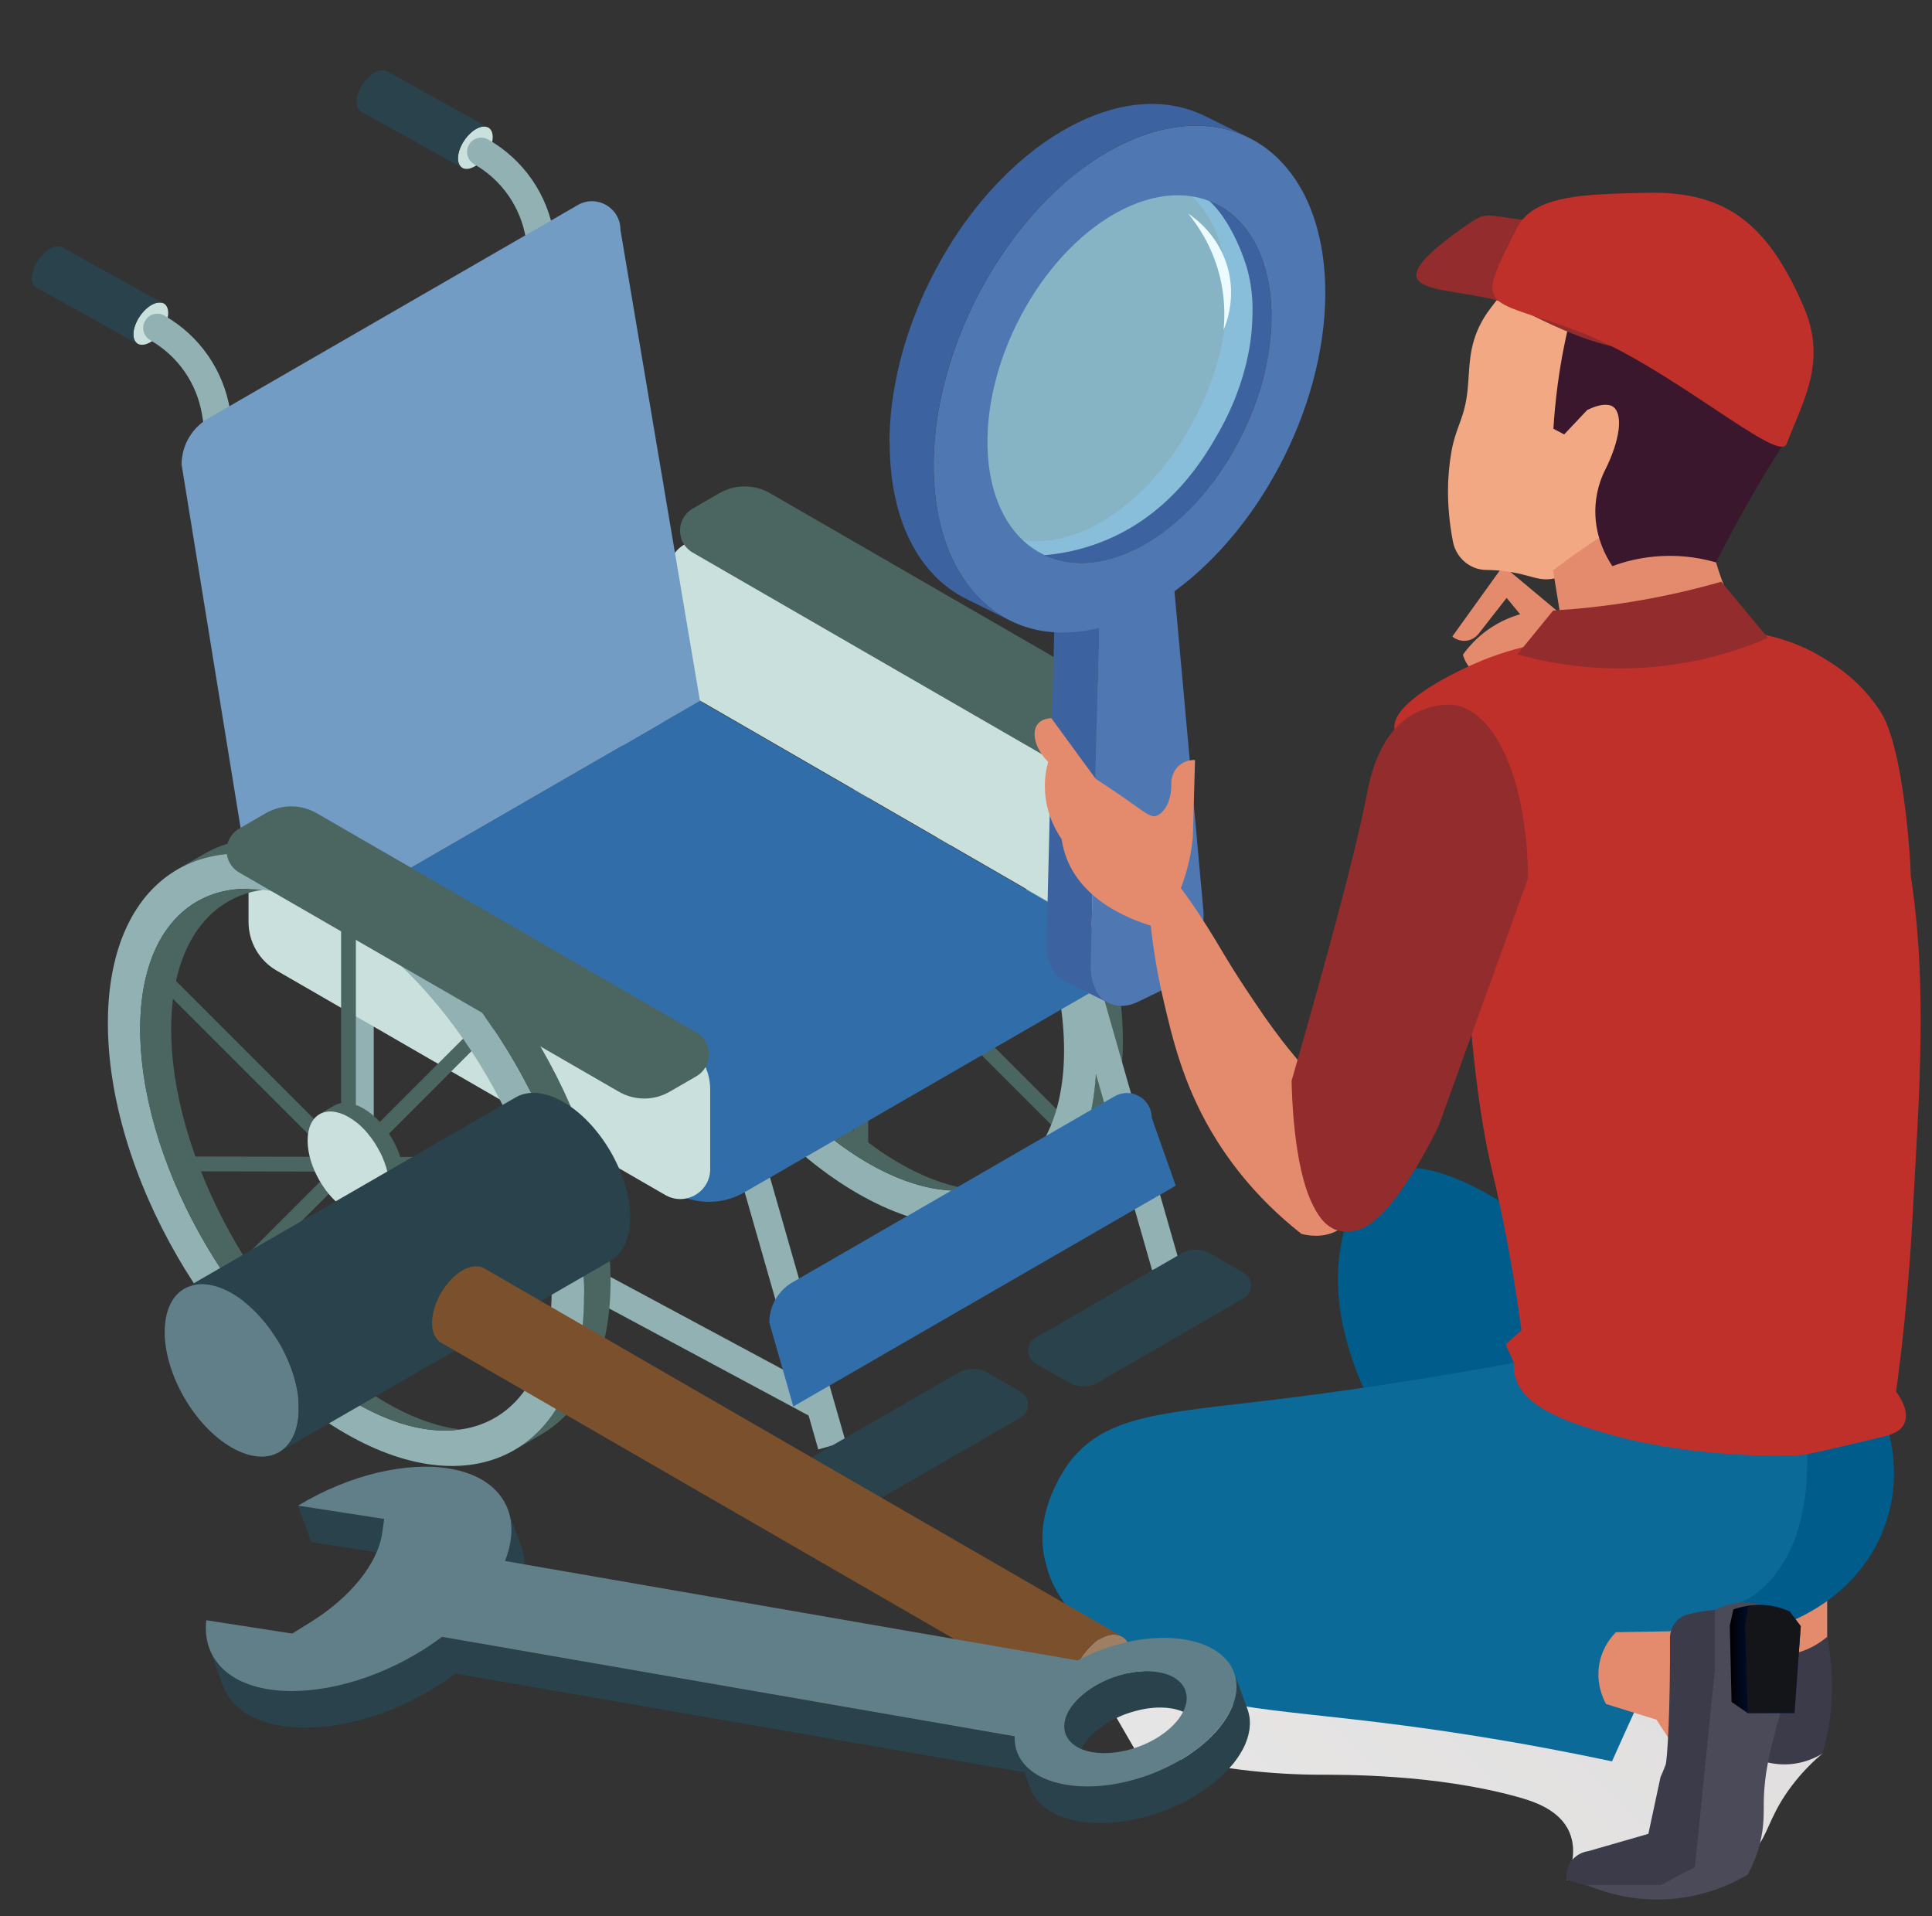 <svg width="121" height="120" viewBox="0 0 121 120" fill="none" xmlns="http://www.w3.org/2000/svg">
<rect x="0" y="0" width="121" height="120" fill="#333333" stroke="none"/>
<g clip-path="url(#clip0_5304_75711)">
<path d="M28.927 10.492C28.548 10.233 28.616 9.469 29.083 8.784C29.549 8.099 30.235 7.751 30.614 8.009C30.993 8.267 30.924 9.032 30.457 9.717C29.991 10.402 29.306 10.75 28.927 10.492Z" fill="#CAE0DD"/>
<path d="M24.26 4.48L30.612 8.01C30.233 7.752 29.548 8.097 29.081 8.785C28.615 9.47 28.544 10.234 28.925 10.492L22.573 6.962C22.194 6.704 22.262 5.94 22.729 5.255C23.196 4.569 23.881 4.222 24.26 4.48Z" fill="#2A424B"/>
<path d="M8.602 21.506C8.223 21.248 8.292 20.484 8.758 19.799C9.225 19.113 9.91 18.766 10.289 19.024C10.668 19.282 10.599 20.046 10.133 20.732C9.666 21.417 8.981 21.765 8.602 21.506Z" fill="#CAE0DD"/>
<path d="M3.931 15.503L10.283 19.033C9.904 18.775 9.218 19.12 8.752 19.808C8.285 20.493 8.215 21.257 8.596 21.515L2.244 17.985C1.865 17.727 1.933 16.963 2.4 16.278C2.866 15.592 3.552 15.245 3.931 15.503Z" fill="#2A424B"/>
<path d="M53.915 72.147C54.172 72.147 54.378 71.939 54.378 71.685V41.845C54.378 41.589 54.169 41.383 53.915 41.383C53.661 41.383 53.453 41.591 53.453 41.845V71.685C53.453 71.941 53.661 72.147 53.915 72.147Z" fill="#4B6561"/>
<path d="M66.631 71.041C66.75 71.041 66.869 70.995 66.958 70.905C67.139 70.724 67.139 70.43 66.958 70.251L42.912 46.205C42.731 46.024 42.438 46.024 42.258 46.205C42.077 46.386 42.077 46.68 42.258 46.859L66.304 70.905C66.394 70.995 66.513 71.041 66.631 71.041Z" fill="#4B6561"/>
<path d="M66.674 58.368C66.93 58.368 67.136 58.162 67.136 57.906C67.136 57.649 66.93 57.441 66.674 57.441L43.854 57.399C43.598 57.399 43.392 57.606 43.392 57.862C43.392 58.118 43.598 58.326 43.854 58.326L66.674 58.368Z" fill="#4B6561"/>
<path d="M47.221 65.004C47.34 65.004 47.458 64.958 47.548 64.869L63.797 48.62C63.978 48.439 63.978 48.145 63.797 47.966C63.615 47.785 63.322 47.785 63.142 47.966L46.894 64.215C46.713 64.396 46.713 64.689 46.894 64.869C46.983 64.958 47.102 65.004 47.221 65.004Z" fill="#4B6561"/>
<path d="M56.648 60.45L55.721 60.985C56.181 60.718 56.469 60.15 56.471 59.34C56.475 57.713 55.332 55.735 53.917 54.918C53.209 54.508 52.566 54.468 52.099 54.737L53.026 54.202C53.491 53.935 54.134 53.975 54.842 54.383C56.256 55.2 57.4 57.18 57.395 58.805C57.393 59.613 57.108 60.181 56.646 60.448L56.648 60.45Z" fill="#4B6561"/>
<path d="M51.355 56.391C51.351 58.017 52.495 59.996 53.909 60.812C55.323 61.629 56.475 60.973 56.479 59.348C56.483 57.724 55.34 55.743 53.925 54.927C52.511 54.11 51.36 54.766 51.355 56.391Z" fill="#CAE0DD"/>
<path d="M65.968 74.816L64.302 75.778C66.987 74.226 68.651 70.915 68.663 66.206C68.69 56.743 62.036 45.217 53.799 40.463C49.672 38.08 45.931 37.849 43.222 39.405L44.89 38.441C47.599 36.887 51.338 37.118 55.463 39.501C63.698 44.255 70.352 55.781 70.327 65.244C70.315 69.953 68.648 73.262 65.966 74.816H65.968Z" fill="#4B6561"/>
<path d="M38.843 48.989C38.816 58.452 45.472 69.978 53.707 74.732C61.942 79.487 68.64 75.669 68.667 66.208C68.694 56.745 62.04 45.219 53.803 40.465C45.568 35.71 38.87 39.528 38.843 48.989ZM52.689 42.108C59.78 45.921 66.007 55.947 66.597 64.502C67.186 73.058 61.915 76.902 54.823 73.089C47.732 69.276 41.505 59.25 40.916 50.695C40.326 42.139 45.597 38.295 52.689 42.108Z" fill="#91B1B3"/>
<path d="M48.55 40.7C44.785 41.218 42.46 44.859 42.862 50.692C43.452 59.248 49.679 69.273 56.77 73.087C58.24 73.878 59.632 74.334 60.91 74.492C59.153 74.734 57.083 74.301 54.825 73.087C47.734 69.273 41.507 59.248 40.917 50.692C40.451 43.911 43.666 40.096 48.55 40.7Z" fill="#4B6561"/>
<path d="M69.061 48.172L44.713 34.114C43.465 33.393 41.903 34.295 41.903 35.736V40.726C41.903 41.98 42.572 43.14 43.659 43.767L68.007 57.825C69.254 58.545 70.816 57.643 70.816 56.202V51.212C70.816 49.959 70.148 48.798 69.061 48.172Z" fill="#CAE0DD"/>
<path d="M47.619 71.612L52.96 90.277L51.25 90.767L45.909 72.102L47.619 71.612Z" fill="#91B1B3"/>
<path d="M16.069 42.371C16.117 42.371 16.165 42.367 16.213 42.359C16.698 42.28 17.027 41.824 16.948 41.338L14.413 25.708C14.007 23.197 12.508 21.031 10.3 19.764C9.873 19.521 9.329 19.666 9.086 20.093C8.842 20.52 8.988 21.064 9.415 21.308C11.154 22.305 12.337 24.013 12.658 25.994L15.192 41.624C15.263 42.061 15.64 42.371 16.069 42.371Z" fill="#91B1B3"/>
<path d="M36.352 31.346C36.4 31.346 36.448 31.342 36.495 31.334C36.981 31.255 37.31 30.799 37.231 30.313L34.696 14.683C34.29 12.172 32.791 10.006 30.583 8.739C30.156 8.496 29.612 8.642 29.369 9.069C29.125 9.495 29.271 10.039 29.698 10.283C31.437 11.28 32.62 12.988 32.941 14.966L35.475 30.597C35.546 31.034 35.923 31.344 36.352 31.344V31.346Z" fill="#91B1B3"/>
<path d="M68.522 60.381L73.863 79.046L72.153 79.535L66.812 60.87L68.522 60.381Z" fill="#91B1B3"/>
<path d="M68.531 58.164C70.013 59.02 70.013 61.16 68.531 62.017L46.625 74.664C45.249 75.46 43.553 75.46 42.177 74.664L16.354 59.755L43.822 43.895L68.532 58.161L68.531 58.164Z" fill="#316EA9"/>
<path d="M13.042 26.203L36.186 12.841C37.373 12.156 38.856 13.012 38.856 14.383L43.836 43.887L16.353 59.755L11.374 29.094C11.374 27.903 12.009 26.801 13.042 26.203Z" fill="#729CC4"/>
<path d="M66.92 86.571L64.852 85.378C64.235 85.022 64.235 84.13 64.852 83.774L73.972 78.509C74.544 78.178 75.25 78.178 75.823 78.509L77.891 79.702C78.508 80.059 78.508 80.95 77.891 81.306L68.771 86.571C68.199 86.902 67.493 86.902 66.92 86.571Z" fill="#2A424B"/>
<path d="M67.157 48.329L43.384 34.604C42.324 33.992 42.324 32.461 43.384 31.849L45.048 30.887C46.033 30.318 47.245 30.318 48.23 30.887L72.003 44.611C73.063 45.224 73.063 46.754 72.003 47.367L70.339 48.329C69.354 48.898 68.142 48.898 67.157 48.329Z" fill="#4B6561"/>
<path d="M22.94 71.753L51.878 87.289L51.037 88.856L22.099 73.32L22.94 71.753Z" fill="#91B1B3"/>
<path d="M21.628 61.72H23.407V72.542H21.628V61.72Z" fill="#91B1B3"/>
<path d="M49.638 80.299L69.806 68.655C70.839 68.057 72.132 68.805 72.132 69.998L73.636 74.249L49.685 88.076L48.182 82.817C48.182 81.778 48.736 80.818 49.636 80.299H49.638Z" fill="#316EA9"/>
<path d="M52.959 94.028L50.891 92.835C50.274 92.479 50.274 91.588 50.891 91.231L60.011 85.967C60.583 85.635 61.289 85.635 61.862 85.967L63.93 87.16C64.546 87.516 64.546 88.407 63.93 88.764L54.81 94.028C54.237 94.36 53.531 94.36 52.959 94.028Z" fill="#2A424B"/>
<path d="M42.723 65.182L18.375 51.124C17.128 50.404 15.566 51.305 15.566 52.746V57.736C15.566 58.99 16.234 60.15 17.322 60.777L41.669 74.835C42.917 75.555 44.479 74.654 44.479 73.212V68.222C44.479 66.969 43.81 65.809 42.723 65.182Z" fill="#CAE0DD"/>
<path d="M21.826 87.175C22.082 87.175 22.288 86.966 22.288 86.712V56.873C22.288 56.616 22.08 56.41 21.826 56.41C21.571 56.41 21.363 56.618 21.363 56.873V86.712C21.363 86.969 21.571 87.175 21.826 87.175Z" fill="#4B6561"/>
<path d="M34.544 86.067C34.662 86.067 34.781 86.022 34.87 85.932C35.052 85.751 35.052 85.457 34.87 85.278L10.824 61.232C10.643 61.051 10.35 61.051 10.17 61.232C9.989 61.413 9.989 61.707 10.17 61.886L34.217 85.932C34.306 86.022 34.425 86.067 34.544 86.067Z" fill="#4B6561"/>
<path d="M34.586 73.393C34.842 73.393 35.048 73.187 35.048 72.93C35.048 72.674 34.842 72.466 34.586 72.466L11.766 72.424C11.51 72.424 11.304 72.63 11.304 72.887C11.304 73.143 11.51 73.351 11.766 73.351L34.586 73.393Z" fill="#4B6561"/>
<path d="M15.133 80.029C15.252 80.029 15.37 79.983 15.46 79.894L31.709 63.645C31.89 63.464 31.89 63.17 31.709 62.991C31.527 62.81 31.234 62.81 31.055 62.991L14.806 79.24C14.625 79.421 14.625 79.714 14.806 79.894C14.896 79.983 15.014 80.029 15.133 80.029Z" fill="#4B6561"/>
<path d="M24.56 75.477L23.633 76.012C24.093 75.745 24.381 75.177 24.383 74.367C24.387 72.74 23.244 70.762 21.83 69.945C21.122 69.535 20.478 69.495 20.012 69.764L20.938 69.229C21.403 68.962 22.046 69.002 22.754 69.41C24.168 70.226 25.312 72.207 25.308 73.831C25.305 74.639 25.02 75.208 24.558 75.475L24.56 75.477Z" fill="#4B6561"/>
<path d="M19.265 71.416C19.261 73.042 20.405 75.021 21.819 75.837C23.233 76.654 24.384 75.998 24.389 74.373C24.393 72.746 23.25 70.768 21.835 69.952C20.421 69.135 19.27 69.791 19.265 71.416Z" fill="#CAE0DD"/>
<path d="M33.88 89.841L32.214 90.803C34.899 89.251 36.563 85.94 36.575 81.231C36.602 71.768 29.948 60.242 21.711 55.488C17.584 53.105 13.843 52.874 11.134 54.43L12.802 53.465C15.511 51.912 19.25 52.143 23.375 54.526C31.61 59.28 38.264 70.805 38.239 80.269C38.227 84.978 36.561 88.287 33.878 89.841H33.88Z" fill="#4B6561"/>
<path d="M6.756 64.014C6.728 73.477 13.384 85.003 21.619 89.757C29.854 94.512 36.552 90.694 36.579 81.233C36.606 71.77 29.952 60.244 21.715 55.49C13.48 50.735 6.783 54.553 6.756 64.014ZM20.599 57.131C27.69 60.944 33.917 70.97 34.507 79.525C35.096 88.081 29.825 91.925 22.733 88.112C15.642 84.299 9.415 74.273 8.826 65.717C8.236 57.162 13.507 53.317 20.599 57.131Z" fill="#91B1B3"/>
<path d="M16.454 55.724C12.688 56.243 10.364 59.883 10.766 65.717C11.355 74.272 17.583 84.298 24.674 88.112C26.144 88.903 27.535 89.359 28.814 89.517C27.056 89.759 24.986 89.326 22.729 88.112C15.637 84.298 9.41 74.272 8.821 65.717C8.354 58.936 11.57 55.12 16.454 55.724Z" fill="#4B6561"/>
<path d="M38.758 68.365L14.985 54.641C13.925 54.029 13.925 52.498 14.985 51.886L16.649 50.923C17.634 50.355 18.846 50.355 19.831 50.923L43.605 64.648C44.665 65.26 44.665 66.791 43.605 67.403L41.941 68.365C40.956 68.934 39.743 68.934 38.758 68.365Z" fill="#4B6561"/>
<path style="mix-blend-mode:multiply" d="M71.2 98.404C71.514 99.883 71.222 100.702 70.865 101.18C70.175 102.101 69.045 102.034 68.194 103.325C67.995 103.625 67.743 104.006 67.73 104.524C67.689 105.912 69.402 106.838 69.549 106.916C70.043 107.77 70.537 108.623 71.031 109.477C75.89 110.832 79.841 111.122 82.565 111.136C84.058 111.141 89.834 111.085 95.025 112.521C96.042 112.802 97.693 113.323 98.297 114.749C98.783 115.895 98.372 117.111 98.109 117.72C100.02 117.814 101.934 117.911 103.845 118.004C107.866 117.774 109.498 116.547 110.228 115.414C110.795 114.536 111.004 113.431 112.223 111.823C112.929 110.889 113.645 110.226 114.139 109.807C113.941 109.249 113.742 108.69 113.543 108.132C108.505 104.903 103.467 101.677 98.429 98.448C89.351 98.431 80.273 98.418 71.198 98.402L71.2 98.404Z" fill="url(#paint0_linear_5304_75711)"/>
<path d="M114.435 95.469V102.743C114.323 102.91 113.944 103.428 113.26 103.599C112.473 103.798 111.598 103.46 111.037 102.743C110.457 100.531 109.875 98.322 109.295 96.111C109.451 95.923 110.436 94.774 112.081 94.72C113.303 94.68 114.164 95.268 114.435 95.469Z" fill="#E58B6D"/>
<path d="M112.892 103.393C113.547 103.162 114.06 102.818 114.438 102.496C114.597 103.326 114.667 104.034 114.699 104.574C114.817 106.501 114.586 107.988 114.438 108.597C114.342 109 114.243 109.405 114.146 109.808C113.775 110.033 113.198 110.318 112.447 110.436C110.911 110.675 109.706 110.047 109.301 109.808C109.124 109.346 108.949 108.884 108.772 108.423C108.496 106.493 108.219 104.56 107.945 102.63C108.329 102.872 110.536 104.219 112.898 103.393H112.892Z" fill="#3B3B49"/>
<path d="M116.96 86.622C119.344 90.455 119.148 95.048 116.45 98.368C113.476 102.029 108.749 102.555 107.939 102.633C106.489 102.717 104.704 102.706 102.694 102.448C99.967 102.096 97.739 101.401 96.118 100.765C94.413 99.257 81.406 87.484 84.181 77.082C84.463 76.022 84.919 74.404 86.307 73.601C91.917 70.356 105.244 84.791 106.656 86.34C110.091 86.434 113.527 86.528 116.963 86.622H116.96Z" fill="#005D8B"/>
<path d="M65.456 96.335C64.938 100.195 69.448 103.228 71.053 104.304C75.321 107.168 78.883 106.87 87.91 108.054C91.034 108.464 95.527 109.144 100.96 110.3C101.449 109.2 101.948 108.097 102.458 106.986C103.711 104.253 104.981 101.59 106.264 98.995C94.676 96.174 83.089 93.353 71.501 90.534C71.219 90.628 65.974 92.459 65.454 96.337L65.456 96.335Z" fill="#0B6A98"/>
<path d="M94.819 85.343C88.425 86.526 83.29 87.227 79.892 87.641C72.851 88.497 69.397 88.591 67.097 91.414C66.976 91.562 64.469 94.735 65.556 98.071C66.6 101.276 70.599 103.523 75.38 103.045C79.814 103.013 86.05 102.881 93.525 102.433C107.045 101.625 109.139 100.707 110.567 99.287C117.044 92.84 109.601 76.225 108.538 73.908C103.964 77.72 99.393 81.531 94.819 85.343Z" fill="#0B6A98"/>
<path d="M106.903 101.017L104.583 102.155L101.207 102.212C100.952 102.467 100.41 103.084 100.195 104.048C99.9 105.374 100.431 106.428 100.584 106.708C101.636 107.035 102.691 107.362 103.743 107.69L105.126 109.808L106.9 101.017H106.903Z" fill="#E58B6D"/>
<path d="M104.318 110.503C104.238 110.723 104.146 110.941 104.146 110.941C104.093 111.072 104.042 111.19 103.996 111.292L103.237 114.838C101.983 115.2 100.729 115.56 99.476 115.922C99.358 115.939 98.837 116.022 98.453 116.489C98.021 117.015 98.094 117.619 98.11 117.721C99.248 118.048 100.386 118.376 101.524 118.701C103.223 118.711 105.432 118.47 107.749 117.452C108.205 117.251 108.632 117.036 109.026 116.814C109.273 114.049 109.703 110.989 110.411 107.701C110.892 105.478 111.445 103.409 112.03 101.506C111.576 101.318 111.039 101.135 110.427 100.998C108.999 100.682 107.402 100.813 107.402 100.813C106.801 100.864 106.251 100.961 105.76 101.082C105.07 101.251 104.584 101.865 104.589 102.577C104.616 107.062 104.42 110.232 104.318 110.506V110.503Z" fill="#3B3B49"/>
<path d="M107.402 100.815V104.56L106.149 116.923L104.017 118.042H99.382C100.292 118.434 101.991 119.025 104.178 118.947C106.718 118.858 108.58 117.916 109.456 117.395C109.697 116.95 110.014 116.276 110.229 115.417C110.502 114.317 110.451 113.565 110.465 112.765C110.497 111.058 110.833 109.783 111.289 108.033C111.866 105.829 112.285 105.448 112.328 103.972C112.36 102.933 112.183 102.074 112.027 101.508C111.75 101.229 111.211 100.761 110.398 100.515C108.937 100.069 107.697 100.665 107.399 100.815H107.402Z" fill="#4A4A59"/>
<path d="M108.56 100.786L108.335 101.801L108.447 106.581L109.454 107.274H112.385L112.78 101.835C112.546 101.527 112.313 101.218 112.079 100.909C111.77 100.773 111.373 100.633 110.893 100.561C109.867 100.402 109.024 100.622 108.56 100.786Z" fill="url(#paint1_linear_5304_75711)"/>
<path d="M109.49 100.558L109.294 101.8L109.455 107.273H112.387L112.781 101.835L112.081 100.909C111.791 100.78 111.388 100.635 110.894 100.56C110.32 100.472 109.831 100.507 109.49 100.558Z" fill="#141519"/>
<path d="M98.063 38.709C96.756 37.617 95.446 36.524 94.138 35.432C93.078 36.908 92.018 38.384 90.958 39.861C91.014 39.906 91.352 40.183 91.835 40.124C92.294 40.067 92.549 39.756 92.598 39.694C93.186 38.943 93.773 38.194 94.359 37.442L96.356 39.861C96.71 40.137 97.196 40.175 97.572 39.955C97.99 39.71 98.2 39.195 98.063 38.709Z" fill="#E58B6D"/>
<path d="M97.823 38.266C97.217 38.194 95.99 38.126 94.6 38.671C92.919 39.329 91.98 40.497 91.623 40.993C91.66 41.138 91.725 41.31 91.827 41.49C92.095 41.962 92.484 42.212 92.697 42.327C92.632 42.397 92.176 42.904 92.278 43.61C92.364 44.214 92.825 44.719 93.451 44.896C93.515 45.358 93.582 45.819 93.647 46.281L96.358 46.783L99.206 45.401C99.324 44.826 99.42 43.93 99.155 42.91C99.069 42.577 98.956 42.284 98.838 42.029C98.862 41.616 98.889 41.205 98.913 40.792C98.849 40.349 98.704 39.745 98.365 39.098C98.191 38.765 98.003 38.489 97.823 38.263V38.266Z" fill="#E58B6D"/>
<path d="M98.608 14.903C95.899 15.923 94.324 18.033 93.414 19.219C93.097 19.633 92.914 19.931 92.772 20.197C91.964 21.708 92.05 22.999 91.924 24.325C91.739 26.271 91.18 26.644 90.888 28.367C90.668 29.664 90.539 31.526 90.995 33.91C91.186 34.914 92.047 35.681 93.07 35.69C93.881 35.698 94.546 35.794 95.062 35.907C96.049 36.119 96.474 36.374 97.239 36.242C98.17 36.084 98.691 35.518 99.587 34.71C104.532 30.241 106.475 31.175 108.491 27.97C109.626 26.163 111.457 23.248 110.461 19.92C109.538 16.839 106.767 15.33 105.989 14.941C105.052 14.6 102.003 13.628 98.61 14.906L98.608 14.903Z" fill="#F2A983"/>
<path d="M97.267 35.708C97.549 37.45 97.831 39.192 98.113 40.934C102.219 40.92 106.324 40.907 110.43 40.894C109.673 39.949 108.769 38.609 108.052 36.864C106.92 34.113 106.78 31.641 106.818 30.125C105.124 30.852 103.245 31.783 101.272 32.978C99.772 33.885 98.44 34.814 97.27 35.708H97.267Z" fill="#E58B6D"/>
<path d="M98.218 13.462C97.963 13.556 97.399 13.778 96.911 13.526C96.769 14.992 95.982 13.051 96.911 13.526C97.354 11.771 96.449 13.883 96.911 13.526C96.704 14.342 93.84 14.398 93.902 14.9C93.781 14.739 93.633 14.5 93.531 14.184C93.486 14.428 93.36 13.649 93.531 14.184C93.371 14.664 92.963 14.648 93.389 16.092C93.652 16.981 93.078 15.73 93.389 16.092C93.711 16.36 92.879 15.834 93.389 16.092C94.498 16.653 97.805 19.477 98.462 19.501C98.092 20.91 97.764 22.488 97.539 24.223C97.421 25.138 97.34 26.016 97.289 26.85C97.515 26.968 97.74 27.087 97.963 27.205C98.444 26.695 98.927 26.185 99.407 25.675C100.497 25.146 100.921 25.395 101.031 25.476C101.659 25.927 101.49 27.559 100.467 29.553C100.242 30.034 99.992 30.737 99.928 31.609C99.788 33.51 100.634 34.932 100.98 35.453C101.702 35.185 102.77 34.881 104.088 34.82C105.527 34.75 106.703 34.997 107.476 35.22C108.066 34.044 108.992 32.272 110.246 30.157C111.207 28.533 111.263 28.558 111.564 27.991C111.969 27.226 114.288 22.652 112.181 18.363C111.083 16.127 108.936 14.173 106.52 13.51C105.363 13.193 101.219 12.361 98.221 13.456L98.218 13.462Z" fill="#3B172D"/>
<path d="M88.295 46.779C88.091 46.656 87.433 46.296 87.334 45.681C87.055 43.91 91.717 41.843 92.303 41.583C95.091 40.345 97.48 40.055 101.273 39.626C104.653 39.242 106.54 39.282 107.041 39.323C109.267 39.5 111.588 39.661 114.031 41.105C114.839 41.583 116.554 42.624 117.81 44.624C119.558 47.405 119.84 57.594 119.587 54.319C120.79 61.532 120.164 68.953 119.778 76.257C119.606 79.51 119.292 83.163 118.753 87.152C118.922 87.38 119.625 88.365 119.271 89.138C119.01 89.705 118.31 89.882 117.802 90.003C114.691 90.741 113.137 91.111 112.796 91.125C106.483 91.388 101.482 90.008 101.482 90.008C98.605 89.214 95.355 88.274 94.869 86.113C94.799 85.799 94.802 85.528 94.815 85.346C94.643 84.959 94.469 84.573 94.297 84.189L95.285 83.303C94.721 79.04 93.996 75.61 93.441 73.278C91.108 63.483 92.278 49.184 88.295 46.785V46.779Z" fill="#BF302B"/>
<path d="M107.804 36.429C108.778 37.602 109.752 38.775 110.727 39.95C109.049 40.67 106.467 41.547 103.208 41.792C99.708 42.055 96.852 41.486 95.035 40.976L97.271 38.233C98.79 38.141 100.457 37.969 102.239 37.677C104.296 37.341 106.156 36.901 107.804 36.429Z" fill="#922C2D"/>
<path d="M65.55 59.325C65.55 59.276 65.547 59.228 65.547 59.18C65.547 59.131 65.547 59.083 65.547 59.035L66.065 37.959L68.833 39.325L68.314 60.404C68.312 60.554 68.314 60.696 68.325 60.836C68.336 60.97 68.355 61.102 68.376 61.225C68.376 61.23 68.376 61.236 68.379 61.241C68.403 61.362 68.433 61.477 68.468 61.587C68.47 61.598 68.476 61.606 68.478 61.617C68.513 61.719 68.551 61.816 68.594 61.907C68.602 61.923 68.61 61.936 68.618 61.952C68.655 62.028 68.696 62.097 68.741 62.164C68.755 62.186 68.768 62.207 68.782 62.229C68.835 62.307 68.894 62.379 68.956 62.444C68.969 62.457 68.983 62.471 68.996 62.484C69.05 62.538 69.104 62.586 69.16 62.629C69.179 62.645 69.2 62.658 69.219 62.675C69.292 62.725 69.367 62.774 69.447 62.814L66.68 61.448C66.599 61.407 66.524 61.362 66.452 61.308C66.433 61.295 66.412 61.279 66.393 61.263C66.336 61.217 66.28 61.169 66.229 61.118C66.216 61.104 66.202 61.091 66.189 61.077C66.132 61.018 66.081 60.957 66.03 60.887C66.025 60.879 66.02 60.868 66.014 60.86C66.001 60.839 65.987 60.817 65.974 60.796C65.95 60.758 65.923 60.72 65.899 60.677C65.883 60.648 65.867 60.616 65.85 60.584C65.842 60.567 65.834 60.554 65.826 60.538C65.821 60.525 65.813 60.514 65.808 60.503C65.783 60.449 65.762 60.396 65.74 60.339C65.73 60.31 65.719 60.278 65.708 60.248C65.706 60.237 65.703 60.229 65.698 60.218C65.695 60.208 65.689 60.197 65.687 60.186C65.673 60.138 65.657 60.09 65.647 60.041C65.633 59.993 65.622 59.945 65.614 59.894C65.614 59.888 65.614 59.88 65.612 59.875C65.612 59.87 65.612 59.864 65.609 59.859C65.603 59.824 65.596 59.792 65.59 59.754C65.582 59.706 65.577 59.66 65.571 59.612C65.566 59.566 65.561 59.518 65.558 59.472C65.555 59.427 65.552 59.378 65.55 59.33V59.325Z" fill="#3C62A0"/>
<path d="M65.331 34.718C65.331 34.718 65.328 34.718 65.325 34.718L62.558 33.352C62.652 33.398 62.748 33.443 62.848 33.484C62.88 33.497 62.912 33.508 62.944 33.521C63.009 33.548 63.076 33.572 63.14 33.596C63.199 33.618 63.258 33.634 63.317 33.653C63.368 33.669 63.417 33.685 63.468 33.698C63.527 33.715 63.589 33.728 63.65 33.744C63.699 33.755 63.747 33.768 63.795 33.779C63.953 33.811 64.112 33.835 64.276 33.854C64.313 33.859 64.353 33.862 64.391 33.867C64.512 33.878 64.635 33.886 64.759 33.892C64.786 33.892 64.81 33.894 64.837 33.894C64.968 33.894 65.102 33.894 65.237 33.889C65.272 33.889 65.306 33.884 65.341 33.881C65.438 33.876 65.534 33.867 65.631 33.857C65.685 33.851 65.741 33.843 65.795 33.835C65.87 33.825 65.942 33.816 66.018 33.803C66.079 33.792 66.141 33.782 66.203 33.768C66.267 33.755 66.332 33.744 66.396 33.728C66.46 33.715 66.525 33.698 66.589 33.68C66.651 33.663 66.713 33.647 66.777 33.631C66.847 33.612 66.917 33.591 66.987 33.569C67.043 33.553 67.099 33.535 67.156 33.516C67.228 33.492 67.303 33.465 67.376 33.438C67.43 33.419 67.486 33.401 67.54 33.379C67.62 33.347 67.703 33.315 67.784 33.28C67.829 33.261 67.875 33.242 67.923 33.223C68.05 33.167 68.178 33.111 68.305 33.046C68.447 32.976 68.589 32.904 68.729 32.826C68.772 32.802 68.815 32.778 68.858 32.754C68.954 32.7 69.051 32.644 69.145 32.587C69.198 32.555 69.252 32.52 69.306 32.488C69.392 32.434 69.478 32.378 69.564 32.321C69.62 32.284 69.674 32.249 69.727 32.211C69.808 32.155 69.891 32.099 69.972 32.04C70.031 31.997 70.09 31.954 70.149 31.911C70.227 31.854 70.302 31.793 70.377 31.734C70.439 31.685 70.503 31.637 70.565 31.586C70.634 31.53 70.704 31.468 70.774 31.409C70.844 31.35 70.914 31.291 70.981 31.232C71.043 31.178 71.102 31.122 71.163 31.068C71.246 30.993 71.33 30.918 71.41 30.84C71.466 30.786 71.526 30.73 71.582 30.673C71.671 30.587 71.756 30.499 71.842 30.41C71.896 30.354 71.952 30.297 72.006 30.238C72.105 30.134 72.202 30.026 72.299 29.916C72.344 29.865 72.39 29.814 72.436 29.763C72.586 29.589 72.734 29.415 72.878 29.232C72.894 29.21 72.913 29.189 72.929 29.168C73.085 28.969 73.238 28.768 73.386 28.561C73.418 28.515 73.45 28.472 73.482 28.427C73.633 28.215 73.78 28 73.923 27.78C73.949 27.737 73.976 27.694 74.006 27.648C74.129 27.452 74.25 27.256 74.368 27.055C74.392 27.012 74.419 26.969 74.446 26.926C74.578 26.698 74.704 26.467 74.825 26.234C74.851 26.183 74.878 26.129 74.905 26.078C75.012 25.866 75.117 25.654 75.219 25.436C75.235 25.402 75.254 25.367 75.27 25.329C75.372 25.106 75.469 24.878 75.563 24.65C75.592 24.58 75.619 24.513 75.646 24.443C75.697 24.314 75.748 24.183 75.796 24.051C75.826 23.971 75.855 23.89 75.885 23.807C75.922 23.7 75.96 23.59 75.998 23.482C76.027 23.394 76.056 23.305 76.083 23.219C76.113 23.125 76.142 23.031 76.169 22.938C76.196 22.843 76.226 22.75 76.252 22.656C76.277 22.567 76.301 22.479 76.325 22.39C76.352 22.293 76.376 22.197 76.4 22.1C76.422 22.014 76.44 21.931 76.462 21.845C76.486 21.743 76.507 21.644 76.529 21.542C76.545 21.464 76.561 21.386 76.577 21.308C76.599 21.203 76.618 21.096 76.636 20.991C76.65 20.916 76.663 20.844 76.674 20.769C76.693 20.651 76.709 20.532 76.725 20.414C76.733 20.358 76.741 20.299 76.749 20.243C76.77 20.068 76.792 19.894 76.805 19.716C76.805 19.711 76.805 19.706 76.805 19.703C76.822 19.534 76.832 19.367 76.84 19.201C76.843 19.147 76.846 19.091 76.848 19.037C76.854 18.919 76.856 18.801 76.859 18.683C76.859 18.621 76.859 18.562 76.859 18.5C76.859 18.348 76.859 18.197 76.854 18.044C76.848 17.84 76.835 17.642 76.822 17.446C76.822 17.43 76.819 17.413 76.816 17.397C76.803 17.236 76.784 17.075 76.765 16.92C76.757 16.866 76.752 16.812 76.744 16.759C76.728 16.638 76.706 16.517 76.687 16.399C76.677 16.343 76.668 16.286 76.658 16.232C76.634 16.106 76.607 15.98 76.577 15.857C76.567 15.816 76.558 15.776 76.55 15.736C76.51 15.569 76.465 15.406 76.416 15.247C76.408 15.223 76.4 15.202 76.392 15.178C76.349 15.041 76.303 14.906 76.252 14.775C76.193 14.619 76.132 14.469 76.065 14.321C76.062 14.313 76.059 14.308 76.056 14.3C75.979 14.128 75.895 13.964 75.807 13.803C75.751 13.701 75.694 13.605 75.635 13.508C75.622 13.489 75.611 13.468 75.597 13.446C75.522 13.325 75.442 13.21 75.361 13.1C75.34 13.07 75.318 13.044 75.297 13.014C75.235 12.934 75.173 12.853 75.106 12.775C75.077 12.74 75.05 12.708 75.02 12.676C74.953 12.601 74.886 12.528 74.816 12.456C74.792 12.432 74.768 12.405 74.744 12.381C74.65 12.289 74.553 12.198 74.457 12.115C74.438 12.099 74.419 12.085 74.4 12.069C74.32 12.002 74.234 11.935 74.151 11.873C74.118 11.849 74.084 11.825 74.049 11.801C73.974 11.747 73.896 11.696 73.815 11.648C73.783 11.626 73.751 11.608 73.716 11.586C73.606 11.522 73.493 11.46 73.38 11.401L76.148 12.77C76.263 12.826 76.373 12.888 76.483 12.955C76.516 12.974 76.55 12.995 76.583 13.017C76.66 13.065 76.738 13.116 76.816 13.17C76.851 13.194 76.883 13.218 76.918 13.242C77.004 13.304 77.087 13.371 77.168 13.438C77.186 13.454 77.205 13.468 77.224 13.484C77.323 13.567 77.417 13.658 77.511 13.749C77.535 13.774 77.56 13.8 77.584 13.825C77.654 13.895 77.721 13.967 77.788 14.045C77.817 14.077 77.844 14.112 77.874 14.144C77.938 14.222 78.002 14.3 78.064 14.383C78.086 14.412 78.11 14.439 78.131 14.469C78.139 14.48 78.147 14.49 78.156 14.501C78.228 14.603 78.3 14.708 78.368 14.818C78.381 14.837 78.392 14.858 78.403 14.877C78.454 14.96 78.504 15.041 78.55 15.127C78.558 15.143 78.566 15.159 78.574 15.175C78.663 15.336 78.746 15.5 78.824 15.671C78.827 15.68 78.829 15.685 78.832 15.693C78.899 15.841 78.961 15.991 79.02 16.146C79.02 16.152 79.025 16.157 79.025 16.16C79.071 16.286 79.114 16.415 79.157 16.544C79.165 16.568 79.175 16.592 79.184 16.619C79.184 16.619 79.184 16.619 79.184 16.622C79.229 16.772 79.272 16.922 79.312 17.078C79.312 17.086 79.315 17.097 79.318 17.105C79.329 17.145 79.337 17.185 79.345 17.226C79.366 17.322 79.39 17.416 79.409 17.515C79.414 17.545 79.42 17.575 79.425 17.601C79.436 17.658 79.447 17.711 79.455 17.768C79.465 17.829 79.479 17.889 79.487 17.953C79.495 18.009 79.503 18.068 79.511 18.127C79.519 18.181 79.527 18.235 79.532 18.291C79.538 18.323 79.543 18.356 79.546 18.39C79.559 18.514 79.573 18.64 79.584 18.769C79.584 18.785 79.586 18.801 79.589 18.817C79.589 18.82 79.589 18.825 79.589 18.828C79.6 18.973 79.61 19.121 79.616 19.271C79.616 19.319 79.618 19.367 79.621 19.416C79.624 19.518 79.626 19.617 79.626 19.719C79.626 19.77 79.626 19.821 79.626 19.872C79.626 19.934 79.626 19.993 79.626 20.055C79.626 20.095 79.626 20.133 79.626 20.173C79.626 20.251 79.621 20.331 79.616 20.412C79.616 20.465 79.613 20.522 79.608 20.575C79.608 20.594 79.608 20.613 79.608 20.632C79.6 20.779 79.589 20.927 79.576 21.075C79.576 21.08 79.576 21.088 79.576 21.093C79.562 21.252 79.543 21.413 79.525 21.571C79.525 21.587 79.519 21.601 79.519 21.617C79.511 21.673 79.503 21.732 79.495 21.789C79.481 21.877 79.471 21.966 79.457 22.057C79.452 22.087 79.447 22.116 79.441 22.146C79.43 22.218 79.417 22.293 79.404 22.366C79.393 22.433 79.382 22.497 79.369 22.564C79.361 22.605 79.353 22.645 79.345 22.683C79.329 22.76 79.312 22.838 79.296 22.913C79.286 22.967 79.275 23.021 79.264 23.074C79.253 23.123 79.24 23.168 79.229 23.217C79.21 23.303 79.189 23.386 79.168 23.472C79.157 23.517 79.146 23.566 79.135 23.611C79.122 23.662 79.106 23.713 79.092 23.764C79.068 23.853 79.044 23.941 79.02 24.03C79.009 24.073 78.998 24.116 78.985 24.159C78.969 24.21 78.953 24.261 78.937 24.312C78.907 24.406 78.88 24.5 78.851 24.594C78.837 24.634 78.827 24.677 78.813 24.717C78.797 24.763 78.781 24.811 78.765 24.857C78.727 24.964 78.692 25.074 78.652 25.181C78.636 25.227 78.623 25.273 78.606 25.316C78.593 25.353 78.577 25.388 78.564 25.426C78.515 25.555 78.464 25.686 78.413 25.815C78.394 25.863 78.376 25.914 78.357 25.965C78.349 25.987 78.338 26.006 78.33 26.024C78.236 26.253 78.139 26.478 78.037 26.701C78.032 26.712 78.029 26.72 78.024 26.73C78.013 26.757 77.997 26.781 77.986 26.808C77.887 27.023 77.782 27.238 77.675 27.45C77.648 27.501 77.621 27.554 77.594 27.605C77.474 27.839 77.348 28.07 77.216 28.298C77.192 28.341 77.165 28.384 77.138 28.429C77.02 28.628 76.899 28.827 76.776 29.02C76.749 29.063 76.719 29.108 76.693 29.151C76.55 29.372 76.405 29.586 76.255 29.796C76.242 29.814 76.231 29.831 76.218 29.849C76.199 29.876 76.177 29.903 76.156 29.93C76.008 30.134 75.855 30.338 75.7 30.534C75.686 30.55 75.675 30.566 75.662 30.585C75.657 30.59 75.651 30.596 75.648 30.601C75.504 30.781 75.356 30.958 75.206 31.13C75.192 31.146 75.179 31.162 75.165 31.178C75.133 31.215 75.101 31.248 75.069 31.285C74.972 31.393 74.876 31.5 74.776 31.607C74.749 31.634 74.725 31.664 74.698 31.693C74.671 31.723 74.642 31.75 74.612 31.779C74.526 31.868 74.438 31.956 74.352 32.042C74.317 32.077 74.282 32.115 74.247 32.15C74.226 32.171 74.204 32.19 74.18 32.211C74.1 32.289 74.016 32.364 73.933 32.44C73.89 32.48 73.847 32.52 73.805 32.558C73.786 32.574 73.77 32.587 73.751 32.603C73.681 32.665 73.614 32.721 73.544 32.78C73.493 32.823 73.442 32.869 73.391 32.912C73.372 32.928 73.353 32.941 73.335 32.958C73.273 33.009 73.209 33.057 73.147 33.105C73.093 33.148 73.042 33.191 72.986 33.231C72.962 33.25 72.938 33.266 72.916 33.282C72.857 33.325 72.798 33.368 72.742 33.411C72.693 33.446 72.642 33.484 72.594 33.519C72.562 33.54 72.529 33.562 72.497 33.583C72.444 33.621 72.387 33.658 72.334 33.693C72.293 33.72 72.253 33.747 72.213 33.773C72.167 33.803 72.121 33.83 72.076 33.859C72.022 33.892 71.969 33.927 71.915 33.959C71.888 33.975 71.858 33.994 71.832 34.01C71.764 34.05 71.695 34.088 71.628 34.125C71.585 34.149 71.544 34.173 71.501 34.198C71.488 34.206 71.475 34.214 71.461 34.219C71.338 34.286 71.212 34.351 71.085 34.412C71.083 34.412 71.077 34.415 71.075 34.418C70.954 34.477 70.833 34.533 70.715 34.584C70.707 34.587 70.702 34.59 70.694 34.592C70.648 34.614 70.6 34.63 70.554 34.649C70.484 34.678 70.414 34.708 70.347 34.734C70.334 34.74 70.323 34.742 70.31 34.748C70.256 34.769 70.2 34.788 70.146 34.807C70.09 34.828 70.031 34.85 69.974 34.869C69.958 34.874 69.942 34.879 69.926 34.885C69.87 34.904 69.813 34.92 69.757 34.938C69.706 34.955 69.655 34.971 69.604 34.987C69.585 34.992 69.566 34.995 69.547 35C69.483 35.019 69.421 35.032 69.359 35.048C69.314 35.059 69.268 35.073 69.223 35.083C69.204 35.089 69.185 35.092 69.166 35.094C69.102 35.108 69.037 35.121 68.973 35.134C68.93 35.142 68.884 35.153 68.841 35.161C68.823 35.164 68.806 35.167 68.788 35.169C68.713 35.183 68.637 35.191 68.565 35.202C68.522 35.207 68.482 35.215 68.439 35.22C68.425 35.22 68.415 35.22 68.401 35.223C68.305 35.234 68.208 35.242 68.111 35.247C68.082 35.247 68.05 35.252 68.02 35.255C68.015 35.255 68.012 35.255 68.007 35.255C67.872 35.261 67.738 35.263 67.607 35.261C67.601 35.261 67.593 35.261 67.588 35.261C67.569 35.261 67.548 35.258 67.529 35.258C67.405 35.255 67.282 35.247 67.161 35.234C67.14 35.234 67.118 35.234 67.097 35.228C67.081 35.228 67.062 35.223 67.046 35.22C66.882 35.202 66.724 35.177 66.565 35.145C66.56 35.145 66.555 35.145 66.549 35.142C66.506 35.134 66.463 35.121 66.42 35.11C66.359 35.097 66.297 35.081 66.238 35.065C66.187 35.051 66.138 35.035 66.087 35.019C66.028 35 65.969 34.984 65.91 34.963C65.9 34.96 65.889 34.957 65.881 34.952C65.824 34.933 65.771 34.909 65.714 34.888C65.682 34.874 65.65 34.863 65.618 34.85C65.521 34.81 65.427 34.767 65.333 34.721L65.331 34.718Z" fill="#3C62A0"/>
<path opacity="0.8" d="M75.011 12.056C77.019 13.151 78.028 16.55 78.09 16.762C78.519 18.267 78.463 19.497 78.415 20.377C78.382 20.989 78.184 23.762 76.391 26.959C75.559 28.443 73.411 32.271 68.853 33.989C66.811 34.759 64.978 34.845 63.831 34.81C63.284 34.032 58.965 27.673 61.459 20.933C63.839 14.491 71.535 10.159 75.014 12.056H75.011Z" fill="#9CD4E8"/>
<path d="M70.276 9.036C77.034 5.743 82.738 9.665 82.993 17.776C83.219 24.916 79.144 32.955 73.556 37.025L75.362 56.968C75.539 58.925 74.264 61.281 72.581 62.1L71.325 62.712C69.645 63.531 68.26 62.471 68.311 60.404L68.829 39.325C63.157 40.742 58.707 36.855 58.481 29.715C58.226 21.604 63.517 12.327 70.273 9.034L70.276 9.036ZM61.85 28.075C62.035 33.956 66.174 36.799 71.076 34.413C75.98 32.024 79.813 25.297 79.627 19.413C79.442 13.53 75.306 10.685 70.402 13.073C65.501 15.462 61.665 22.189 61.85 28.073V28.075Z" fill="#4F77B2"/>
<path d="M55.71 27.721C55.71 27.638 55.71 27.555 55.71 27.471C55.71 27.418 55.71 27.364 55.71 27.31C55.712 27.2 55.718 27.09 55.723 26.98C55.726 26.905 55.728 26.83 55.734 26.755C55.734 26.728 55.734 26.704 55.736 26.677C55.747 26.47 55.763 26.266 55.782 26.059C55.782 26.054 55.782 26.049 55.782 26.041C55.801 25.821 55.825 25.6 55.852 25.38C55.852 25.359 55.857 25.34 55.86 25.319C55.871 25.238 55.881 25.16 55.892 25.08C55.908 24.956 55.924 24.835 55.943 24.712C55.949 24.672 55.957 24.631 55.965 24.591C55.981 24.489 56 24.387 56.018 24.285C56.034 24.194 56.048 24.103 56.064 24.011C56.075 23.958 56.088 23.901 56.099 23.848C56.12 23.74 56.142 23.636 56.163 23.528C56.179 23.453 56.193 23.381 56.209 23.305C56.222 23.241 56.241 23.174 56.255 23.11C56.281 22.991 56.308 22.876 56.338 22.758C56.354 22.694 56.367 22.632 56.383 22.567C56.402 22.497 56.424 22.425 56.44 22.355C56.472 22.232 56.504 22.111 56.539 21.99C56.555 21.931 56.571 21.872 56.587 21.816C56.609 21.743 56.633 21.674 56.652 21.604C56.689 21.475 56.73 21.346 56.77 21.217C56.789 21.161 56.805 21.102 56.824 21.045C56.845 20.981 56.869 20.916 56.891 20.852C56.942 20.702 56.993 20.554 57.046 20.404C57.068 20.342 57.089 20.28 57.111 20.219C57.13 20.168 57.151 20.117 57.17 20.068C57.237 19.889 57.307 19.709 57.377 19.532C57.403 19.464 57.428 19.395 57.454 19.328C57.465 19.301 57.478 19.274 57.489 19.244C57.618 18.93 57.752 18.619 57.895 18.31C57.9 18.297 57.905 18.283 57.913 18.27C57.929 18.235 57.948 18.2 57.964 18.165C58.104 17.867 58.246 17.572 58.397 17.279C58.434 17.207 58.469 17.137 58.507 17.065C58.676 16.743 58.85 16.423 59.03 16.109C59.065 16.05 59.1 15.991 59.135 15.929C59.296 15.653 59.465 15.379 59.634 15.111C59.672 15.052 59.709 14.99 59.747 14.931C59.943 14.627 60.144 14.332 60.353 14.04C60.369 14.015 60.386 13.991 60.404 13.967C60.431 13.93 60.461 13.895 60.487 13.857C60.691 13.573 60.904 13.296 61.118 13.022C61.137 13.001 61.153 12.977 61.169 12.955C61.175 12.947 61.183 12.939 61.188 12.931C61.387 12.681 61.591 12.437 61.8 12.201C61.819 12.18 61.835 12.158 61.854 12.137C61.897 12.086 61.942 12.04 61.988 11.992C62.122 11.841 62.256 11.694 62.393 11.549C62.428 11.511 62.463 11.471 62.501 11.433C62.538 11.393 62.578 11.355 62.619 11.315C62.737 11.192 62.858 11.071 62.981 10.95C63.029 10.902 63.078 10.851 63.126 10.805C63.156 10.776 63.188 10.749 63.217 10.722C63.33 10.615 63.443 10.51 63.558 10.405C63.617 10.352 63.674 10.295 63.735 10.242C63.76 10.22 63.784 10.199 63.81 10.177C63.904 10.094 64.001 10.013 64.098 9.933C64.168 9.874 64.237 9.809 64.31 9.75C64.337 9.729 64.361 9.71 64.388 9.689C64.474 9.619 64.559 9.552 64.645 9.485C64.718 9.428 64.79 9.367 64.865 9.31C64.898 9.286 64.93 9.264 64.962 9.24C65.043 9.179 65.123 9.122 65.206 9.063C65.273 9.015 65.341 8.961 65.41 8.916C65.453 8.886 65.499 8.856 65.542 8.827C65.617 8.776 65.692 8.725 65.77 8.674C65.826 8.636 65.88 8.599 65.936 8.564C65.998 8.524 66.062 8.486 66.124 8.448C66.199 8.403 66.272 8.357 66.347 8.312C66.385 8.287 66.425 8.263 66.463 8.239C66.556 8.185 66.65 8.132 66.744 8.081C66.803 8.049 66.862 8.014 66.921 7.981C66.94 7.971 66.959 7.96 66.975 7.949C67.147 7.858 67.319 7.769 67.49 7.684C67.496 7.684 67.501 7.678 67.504 7.675C67.67 7.595 67.837 7.517 68.001 7.445C68.011 7.439 68.019 7.437 68.03 7.431C68.094 7.404 68.159 7.378 68.221 7.353C68.317 7.313 68.411 7.273 68.508 7.235C68.524 7.23 68.543 7.225 68.559 7.216C68.634 7.187 68.709 7.163 68.784 7.133C68.862 7.104 68.943 7.074 69.02 7.047C69.042 7.039 69.064 7.034 69.088 7.026C69.165 6.999 69.243 6.978 69.321 6.953C69.391 6.932 69.461 6.908 69.531 6.889C69.557 6.881 69.582 6.876 69.608 6.868C69.694 6.843 69.783 6.822 69.869 6.8C69.93 6.784 69.995 6.766 70.057 6.752C70.084 6.747 70.108 6.741 70.135 6.736C70.226 6.717 70.314 6.698 70.403 6.682C70.465 6.672 70.524 6.655 70.585 6.645C70.61 6.639 70.634 6.639 70.658 6.634C70.763 6.618 70.865 6.602 70.967 6.588C71.023 6.58 71.082 6.57 71.138 6.564C71.154 6.564 71.173 6.564 71.189 6.559C71.326 6.543 71.46 6.535 71.595 6.527C71.635 6.527 71.678 6.519 71.718 6.516C71.724 6.516 71.729 6.516 71.737 6.516C71.922 6.508 72.107 6.505 72.29 6.508C72.298 6.508 72.309 6.508 72.317 6.508C72.344 6.508 72.37 6.513 72.4 6.513C72.569 6.519 72.738 6.529 72.904 6.545C72.934 6.548 72.964 6.545 72.993 6.551C73.039 6.556 73.084 6.564 73.133 6.57C73.184 6.575 73.235 6.583 73.286 6.591C73.39 6.607 73.492 6.623 73.594 6.645C73.635 6.653 73.675 6.658 73.715 6.666C73.726 6.666 73.739 6.672 73.75 6.672C73.809 6.685 73.868 6.701 73.927 6.715C74.01 6.733 74.094 6.752 74.177 6.776C74.247 6.795 74.316 6.819 74.383 6.841C74.464 6.865 74.545 6.889 74.622 6.916C74.636 6.921 74.652 6.924 74.665 6.929C74.743 6.956 74.818 6.988 74.896 7.018C74.942 7.037 74.985 7.05 75.03 7.069C75.165 7.125 75.299 7.184 75.428 7.249L78.195 8.615C78.064 8.55 77.932 8.491 77.798 8.435C77.752 8.416 77.707 8.4 77.664 8.381C77.572 8.347 77.484 8.312 77.392 8.279C77.312 8.253 77.231 8.228 77.151 8.202C77.081 8.18 77.014 8.159 76.944 8.14C76.861 8.116 76.778 8.097 76.692 8.078C76.622 8.062 76.55 8.043 76.48 8.027C76.44 8.019 76.399 8.014 76.359 8.006C76.257 7.987 76.155 7.968 76.05 7.952C75.999 7.944 75.948 7.939 75.897 7.93C75.822 7.92 75.747 7.914 75.669 7.906C75.503 7.89 75.334 7.879 75.165 7.874C75.127 7.874 75.092 7.869 75.055 7.869C74.872 7.866 74.689 7.869 74.502 7.877C74.456 7.877 74.408 7.885 74.362 7.888C74.228 7.896 74.094 7.906 73.959 7.92C73.884 7.928 73.809 7.939 73.734 7.949C73.632 7.963 73.53 7.976 73.425 7.995C73.342 8.008 73.256 8.027 73.17 8.043C73.082 8.059 72.99 8.078 72.902 8.097C72.813 8.116 72.725 8.14 72.636 8.161C72.55 8.183 72.464 8.204 72.376 8.228C72.279 8.255 72.183 8.285 72.089 8.314C72.011 8.338 71.933 8.36 71.855 8.387C71.756 8.419 71.654 8.457 71.554 8.494C71.479 8.521 71.404 8.548 71.329 8.577C71.216 8.62 71.103 8.669 70.991 8.714C70.926 8.741 70.865 8.765 70.8 8.792C70.626 8.867 70.448 8.948 70.271 9.034C70.075 9.13 69.879 9.232 69.686 9.337C69.627 9.369 69.568 9.404 69.509 9.436C69.377 9.511 69.243 9.587 69.112 9.667C69.037 9.713 68.964 9.758 68.889 9.804C68.771 9.879 68.653 9.954 68.535 10.032C68.46 10.083 68.384 10.134 68.309 10.185C68.197 10.263 68.084 10.344 67.974 10.424C67.893 10.483 67.81 10.542 67.732 10.601C67.625 10.682 67.52 10.762 67.415 10.845C67.329 10.913 67.241 10.98 67.158 11.05C67.061 11.13 66.964 11.21 66.868 11.294C66.771 11.374 66.677 11.455 66.583 11.538C66.5 11.613 66.417 11.688 66.331 11.766C66.218 11.871 66.103 11.973 65.99 12.08C65.91 12.155 65.832 12.233 65.754 12.311C65.633 12.429 65.512 12.553 65.391 12.673C65.316 12.751 65.241 12.829 65.169 12.907C65.032 13.052 64.898 13.2 64.763 13.35C64.702 13.42 64.637 13.489 64.576 13.562C64.369 13.801 64.165 14.045 63.964 14.295C63.939 14.324 63.918 14.354 63.894 14.386C63.679 14.66 63.467 14.939 63.263 15.221C63.22 15.282 63.174 15.341 63.129 15.403C62.922 15.696 62.718 15.991 62.522 16.294C62.484 16.353 62.447 16.415 62.407 16.474C62.235 16.743 62.069 17.016 61.907 17.293C61.873 17.352 61.838 17.411 61.803 17.473C61.623 17.787 61.448 18.106 61.279 18.428C61.242 18.501 61.207 18.573 61.169 18.643C61.019 18.936 60.877 19.231 60.737 19.529C60.716 19.577 60.691 19.625 60.667 19.674C60.525 19.982 60.391 20.294 60.262 20.608C60.222 20.702 60.187 20.798 60.147 20.895C60.077 21.075 60.007 21.252 59.94 21.432C59.897 21.545 59.857 21.657 59.816 21.77C59.763 21.918 59.712 22.068 59.661 22.218C59.62 22.339 59.58 22.46 59.54 22.583C59.5 22.712 59.459 22.841 59.422 22.97C59.384 23.099 59.344 23.228 59.309 23.359C59.274 23.483 59.242 23.603 59.21 23.727C59.175 23.861 59.14 23.995 59.108 24.13C59.078 24.248 59.051 24.363 59.025 24.481C58.992 24.621 58.963 24.76 58.933 24.9C58.912 25.007 58.888 25.112 58.869 25.219C58.839 25.364 58.813 25.512 58.788 25.657C58.77 25.759 58.754 25.861 58.737 25.96C58.711 26.124 58.689 26.285 58.665 26.449C58.654 26.529 58.641 26.607 58.633 26.688C58.603 26.929 58.576 27.171 58.552 27.412C58.552 27.418 58.552 27.423 58.552 27.431C58.531 27.665 58.515 27.895 58.504 28.126C58.498 28.201 58.498 28.277 58.493 28.352C58.485 28.515 58.48 28.679 58.477 28.843C58.477 28.926 58.477 29.009 58.477 29.093C58.477 29.302 58.477 29.511 58.482 29.721C58.49 30 58.507 30.276 58.528 30.545C58.528 30.569 58.533 30.593 58.536 30.617C58.555 30.84 58.579 31.057 58.606 31.272C58.614 31.345 58.625 31.417 58.635 31.489C58.66 31.659 58.686 31.822 58.716 31.986C58.729 32.064 58.743 32.142 58.759 32.217C58.794 32.391 58.831 32.563 58.872 32.732C58.885 32.789 58.896 32.848 58.909 32.904C58.966 33.13 59.027 33.352 59.094 33.567C59.119 33.645 59.145 33.717 59.172 33.793C59.221 33.938 59.269 34.085 59.323 34.227C59.408 34.453 59.497 34.673 59.596 34.888C59.599 34.893 59.602 34.898 59.604 34.907C59.709 35.135 59.822 35.355 59.94 35.569C60.015 35.709 60.096 35.843 60.176 35.975C60.192 36.002 60.208 36.031 60.227 36.058C60.332 36.222 60.439 36.383 60.552 36.536C60.581 36.576 60.611 36.614 60.643 36.654C60.729 36.767 60.815 36.877 60.904 36.984C60.941 37.03 60.981 37.075 61.022 37.121C61.113 37.226 61.207 37.325 61.301 37.422C61.336 37.456 61.368 37.491 61.403 37.526C61.532 37.652 61.663 37.776 61.8 37.891C61.824 37.913 61.851 37.932 61.878 37.953C61.991 38.047 62.106 38.136 62.221 38.224C62.267 38.259 62.315 38.291 62.361 38.324C62.466 38.396 62.573 38.466 62.681 38.533C62.726 38.562 62.772 38.589 62.817 38.616C62.97 38.705 63.123 38.791 63.282 38.868L60.514 37.502C60.356 37.424 60.203 37.338 60.05 37.25C60.004 37.223 59.959 37.193 59.913 37.164C59.806 37.097 59.698 37.027 59.594 36.955C59.548 36.922 59.5 36.89 59.454 36.855C59.336 36.769 59.223 36.678 59.111 36.587C59.084 36.565 59.057 36.547 59.033 36.522C58.896 36.407 58.764 36.283 58.635 36.157C58.6 36.122 58.568 36.087 58.533 36.053C58.44 35.956 58.346 35.854 58.254 35.752C58.214 35.706 58.174 35.661 58.136 35.615C58.048 35.508 57.959 35.398 57.876 35.285C57.846 35.245 57.814 35.207 57.787 35.167C57.776 35.151 57.766 35.137 57.755 35.124C57.653 34.984 57.556 34.839 57.462 34.689C57.446 34.662 57.43 34.633 57.414 34.606C57.344 34.493 57.275 34.38 57.21 34.262C57.199 34.241 57.189 34.219 57.178 34.198C57.06 33.986 56.95 33.766 56.845 33.538C56.842 33.532 56.84 33.527 56.837 33.522C56.74 33.309 56.649 33.087 56.563 32.861C56.563 32.853 56.558 32.848 56.555 32.84C56.504 32.706 56.459 32.563 56.413 32.424C56.389 32.349 56.362 32.279 56.338 32.201C56.338 32.198 56.335 32.193 56.335 32.19C56.273 31.989 56.217 31.785 56.163 31.575C56.161 31.562 56.158 31.549 56.155 31.538C56.142 31.482 56.128 31.422 56.118 31.366C56.085 31.235 56.056 31.103 56.026 30.969C56.018 30.931 56.013 30.891 56.005 30.851C55.989 30.773 55.978 30.695 55.962 30.617C55.946 30.531 55.93 30.445 55.916 30.36C55.903 30.282 55.895 30.201 55.884 30.121C55.873 30.048 55.863 29.976 55.855 29.901C55.849 29.855 55.841 29.809 55.836 29.764C55.817 29.595 55.801 29.42 55.785 29.246C55.785 29.221 55.779 29.2 55.777 29.176C55.777 29.17 55.777 29.165 55.777 29.16C55.761 28.958 55.747 28.757 55.739 28.55C55.736 28.483 55.734 28.416 55.731 28.349C55.726 28.209 55.723 28.07 55.723 27.93C55.723 27.86 55.723 27.791 55.723 27.721H55.71Z" fill="#3C62A0"/>
<path d="M74.419 13.382C74.806 13.637 76.371 14.735 76.918 16.869C77.388 18.694 76.832 20.181 76.631 20.662C76.711 19.854 76.738 18.614 76.362 17.178C75.885 15.345 74.983 14.067 74.419 13.382Z" fill="#EBFBFF"/>
<path d="M72.653 58.126C73.176 57.347 73.796 56.242 74.231 54.822C74.499 53.944 74.639 53.141 74.706 52.465L74.843 47.593C74.73 47.588 74.266 47.585 73.863 47.926C73.359 48.35 73.356 48.967 73.359 49.051C73.375 50.32 72.835 50.935 72.433 51.085C72.111 51.203 71.783 50.946 71.034 50.411C70.468 50.006 69.652 49.44 68.626 48.777C67.698 47.507 66.772 46.24 65.843 44.971C65.29 45.003 65.064 45.247 65.003 45.322C64.6 45.811 64.775 46.847 65.647 47.706C65.523 48.151 65.413 48.755 65.443 49.467C65.505 50.956 66.141 52.041 66.49 52.548C66.554 53.005 66.667 53.404 66.804 53.756C68.012 56.875 71.767 57.906 72.655 58.126H72.653Z" fill="#E58B6D"/>
<path d="M72.188 54.143C73.116 53.805 75.913 58.515 76.383 59.304C76.517 59.53 76.939 60.247 77.548 61.2C77.832 61.645 78.125 62.088 78.568 62.743C78.92 63.266 79.279 63.798 79.795 64.498C81.142 66.329 81.504 66.52 82.283 67.746C82.608 68.262 82.64 68.377 83.496 70.036C84.221 71.44 84.822 72.562 85.209 73.273C85.549 74.881 84.938 76.408 83.765 77.055C82.82 77.576 81.819 77.35 81.504 77.264C78.514 74.916 76.794 72.441 75.857 70.844C74.094 67.832 73.441 65.07 72.883 62.7C72.386 60.593 72.147 58.792 72.024 57.487C71.659 54.892 71.9 54.248 72.188 54.143Z" fill="#E58B6D"/>
<path d="M85.576 49.866C85.81 48.709 86.32 46.017 88.432 44.769C88.508 44.723 89.895 43.926 91.2 44.173C93.726 44.656 95.674 49.029 95.696 55.012C93.83 60.179 91.968 65.343 90.102 70.51C89.962 70.805 87.3 76.364 85.093 77.014C84.347 77.234 83.767 77.051 83.767 77.051C82.89 76.778 82.447 75.913 82.2 75.414C81.005 73.001 80.906 68.438 80.892 67.676C83.158 59.784 84.776 53.844 85.582 49.866H85.576Z" fill="#922C2D"/>
<path d="M91.535 14.317C84.778 19.144 91.802 17.568 95.188 19.348C103.126 23.529 105.156 21.856 105.475 19.439C105.795 17.022 100.361 14.138 96.535 13.867C92.709 13.596 93.396 12.995 91.533 14.325L91.535 14.317Z" fill="#922C2D"/>
<path d="M94.983 14.311C92.349 19.529 92.908 18.575 98.638 20.669C104.376 22.765 111.389 29.101 111.892 27.798C112.907 25.151 114.445 22.667 112.983 19.256C110.734 14.031 108.117 11.948 103.106 12.073C99.235 12.166 96.046 12.191 94.983 14.311Z" fill="#BF302B"/>
<path d="M14.526 80.996C16.845 82.335 18.717 85.578 18.709 88.241C18.702 90.904 16.817 91.979 14.498 90.64C12.181 89.303 10.307 86.058 10.315 83.395C10.322 80.732 12.207 79.657 14.526 80.996Z" fill="#617F88"/>
<path d="M38.242 78.95L17.482 90.936C18.238 90.499 18.705 89.567 18.709 88.243C18.716 85.58 16.845 82.335 14.526 80.998C13.364 80.328 12.311 80.263 11.55 80.7L32.31 68.713C33.072 68.276 34.124 68.341 35.287 69.011C37.605 70.35 39.477 73.593 39.47 76.256C39.466 77.581 38.997 78.514 38.242 78.95Z" fill="#2A424B"/>
<path d="M68.914 102.624C67.86 103.233 67.007 104.708 67.01 105.92C67.014 107.133 67.871 107.621 68.925 107.011C69.979 106.402 70.832 104.927 70.829 103.715C70.825 102.502 69.968 102.014 68.914 102.624Z" fill="#9E7F64"/>
<path d="M27.619 84.078L67.571 107.145C67.228 106.946 67.014 106.523 67.012 105.92C67.008 104.707 67.861 103.232 68.915 102.623C69.444 102.318 69.923 102.288 70.269 102.487L30.317 79.42C29.971 79.221 29.492 79.251 28.963 79.556C27.909 80.165 27.056 81.64 27.06 82.853C27.06 83.456 27.274 83.879 27.619 84.078Z" fill="#7B502C"/>
<path d="M24.059 95.117L18.67 94.283L19.5 96.571L24.892 97.404L24.059 95.117Z" fill="#2A424B"/>
<path d="M32.6 99.633C32.62 99.569 32.638 99.505 32.655 99.439C32.675 99.364 32.699 99.289 32.718 99.212C32.732 99.147 32.745 99.085 32.759 99.019C32.773 98.954 32.787 98.888 32.798 98.824C32.8 98.813 32.8 98.804 32.801 98.797C32.808 98.756 32.812 98.714 32.816 98.674C32.829 98.587 32.837 98.498 32.844 98.413C32.848 98.364 32.85 98.316 32.851 98.267C32.852 98.219 32.859 98.169 32.857 98.119C32.858 98.087 32.854 98.06 32.855 98.028C32.855 97.983 32.853 97.943 32.85 97.899C32.845 97.818 32.84 97.735 32.829 97.653C32.825 97.616 32.82 97.577 32.816 97.54C32.814 97.525 32.814 97.509 32.811 97.491C32.797 97.391 32.777 97.294 32.754 97.198C32.753 97.195 32.751 97.189 32.75 97.186C32.727 97.096 32.703 97.007 32.674 96.919C32.664 96.891 32.653 96.863 32.643 96.835L31.811 94.551C31.854 94.666 31.887 94.784 31.919 94.905C31.92 94.908 31.922 94.914 31.923 94.916C31.951 95.027 31.971 95.141 31.987 95.255C31.991 95.292 31.996 95.331 32 95.368C32.008 95.451 32.015 95.531 32.021 95.615C32.024 95.658 32.023 95.699 32.026 95.743C32.027 95.822 32.025 95.902 32.022 95.983C32.021 96.031 32.02 96.079 32.015 96.128C32.008 96.213 32 96.302 31.987 96.389C31.983 96.429 31.979 96.472 31.972 96.512C31.961 96.586 31.944 96.659 31.93 96.734C31.916 96.8 31.906 96.861 31.889 96.927C31.872 97 31.849 97.078 31.826 97.154C31.808 97.217 31.791 97.284 31.771 97.349C31.729 97.485 31.68 97.62 31.624 97.755L32.456 100.039C32.507 99.909 32.555 99.78 32.596 99.651C32.597 99.644 32.601 99.636 32.601 99.63L32.6 99.633Z" fill="#2A424B"/>
<path d="M67.512 110.631C67.506 110.598 67.505 110.561 67.502 110.527C67.497 110.487 67.494 110.444 67.492 110.403C67.492 110.368 67.494 110.333 67.497 110.297C67.499 110.251 67.502 110.206 67.51 110.158C67.514 110.125 67.523 110.09 67.529 110.056C67.541 110.001 67.554 109.949 67.568 109.893C67.578 109.86 67.589 109.828 67.602 109.794C67.628 109.718 67.66 109.643 67.699 109.565C67.711 109.538 67.722 109.509 67.738 109.481C67.762 109.434 67.79 109.389 67.818 109.343C67.841 109.303 67.864 109.263 67.89 109.221C67.921 109.175 67.957 109.127 67.992 109.083C68.028 109.034 68.062 108.987 68.101 108.938C68.189 108.832 68.288 108.729 68.388 108.629C68.415 108.6 68.447 108.573 68.478 108.545C68.558 108.471 68.645 108.395 68.733 108.324C68.766 108.3 68.794 108.274 68.826 108.249C68.884 108.206 68.942 108.165 68.999 108.122C69.041 108.091 69.087 108.058 69.13 108.029C69.191 107.988 69.256 107.948 69.321 107.909C69.365 107.883 69.406 107.855 69.451 107.829C69.582 107.753 69.717 107.681 69.855 107.614C69.897 107.592 69.941 107.573 69.985 107.554C70.067 107.517 70.148 107.478 70.231 107.445C70.284 107.425 70.339 107.402 70.391 107.379C70.458 107.355 70.528 107.329 70.596 107.304C70.651 107.284 70.71 107.262 70.768 107.247C70.833 107.224 70.896 107.207 70.963 107.189C71.023 107.17 71.081 107.155 71.142 107.139C71.205 107.122 71.273 107.107 71.336 107.09C71.395 107.078 71.454 107.063 71.513 107.05C71.584 107.037 71.652 107.025 71.724 107.011C71.781 107.003 71.835 106.993 71.889 106.985C71.974 106.973 72.059 106.964 72.142 106.956C72.188 106.952 72.237 106.947 72.283 106.942C72.435 106.931 72.585 106.927 72.733 106.93C72.806 106.932 72.881 106.936 72.956 106.94C72.992 106.943 73.029 106.942 73.066 106.947C73.178 106.957 73.288 106.971 73.393 106.989C74.288 107.144 74.861 107.569 75.065 108.126L74.233 105.842C74.029 105.285 73.457 104.86 72.561 104.706C72.453 104.688 72.346 104.673 72.235 104.663C72.199 104.661 72.16 104.659 72.124 104.656C72.059 104.652 71.993 104.647 71.929 104.645C71.924 104.647 71.913 104.645 71.907 104.644C71.759 104.641 71.609 104.645 71.457 104.657C71.445 104.658 71.434 104.655 71.422 104.657C71.388 104.66 71.353 104.666 71.319 104.669C71.236 104.677 71.15 104.687 71.066 104.698C71.044 104.7 71.02 104.703 70.999 104.707C70.966 104.713 70.933 104.718 70.898 104.725C70.829 104.738 70.757 104.748 70.686 104.765C70.657 104.772 70.629 104.773 70.603 104.779C70.571 104.788 70.542 104.795 70.509 104.801C70.445 104.815 70.381 104.832 70.314 104.85C70.283 104.859 70.253 104.863 70.221 104.872C70.193 104.882 70.165 104.892 70.135 104.897C70.068 104.915 70.006 104.935 69.94 104.956C69.909 104.967 69.877 104.973 69.843 104.985C69.818 104.994 69.793 105.004 69.765 105.014C69.697 105.039 69.627 105.064 69.56 105.089C69.527 105.101 69.493 105.114 69.459 105.126C69.44 105.133 69.418 105.144 69.399 105.151C69.316 105.185 69.235 105.224 69.153 105.261C69.121 105.276 69.087 105.288 69.054 105.303C69.043 105.307 69.036 105.313 69.026 105.32C68.888 105.386 68.752 105.458 68.622 105.535C68.616 105.537 68.608 105.54 68.603 105.545C68.564 105.569 68.528 105.592 68.492 105.614C68.427 105.654 68.362 105.694 68.301 105.735C68.255 105.765 68.212 105.796 68.167 105.829C68.109 105.869 68.052 105.912 67.995 105.956C67.983 105.966 67.97 105.974 67.957 105.982C67.937 105.999 67.918 106.016 67.899 106.032C67.81 106.103 67.727 106.178 67.646 106.252C67.615 106.279 67.584 106.31 67.556 106.336C67.453 106.437 67.357 106.539 67.269 106.644C67.258 106.658 67.244 106.673 67.234 106.689C67.208 106.721 67.185 106.755 67.16 106.789C67.126 106.837 67.089 106.882 67.058 106.928C67.032 106.97 67.009 107.01 66.986 107.05C66.958 107.095 66.93 107.141 66.906 107.187C66.899 107.196 66.894 107.208 66.891 107.215C66.882 107.234 66.876 107.253 66.867 107.272C66.829 107.349 66.799 107.424 66.77 107.501C66.764 107.519 66.754 107.535 66.75 107.55C66.743 107.565 66.742 107.581 66.739 107.598C66.721 107.653 66.709 107.708 66.7 107.762C66.696 107.785 66.688 107.807 66.684 107.831C66.682 107.841 66.683 107.854 66.681 107.864C66.675 107.911 66.673 107.956 66.671 108.001C66.668 108.028 66.665 108.054 66.665 108.08C66.665 108.089 66.668 108.098 66.667 108.104C66.666 108.146 66.672 108.188 66.677 108.227C66.681 108.255 66.679 108.284 66.683 108.311C66.685 108.317 66.688 108.325 66.69 108.331C66.696 108.373 66.707 108.413 66.719 108.454C66.728 108.479 66.729 108.507 66.74 108.535C66.744 108.546 66.748 108.558 66.752 108.569L67.584 110.853C67.57 110.816 67.562 110.778 67.552 110.74C67.54 110.7 67.529 110.66 67.523 110.618L67.512 110.631Z" fill="#2A424B"/>
<path d="M77.386 105.106C77.392 105.123 77.393 105.142 77.395 105.157C77.416 105.273 77.427 105.39 77.433 105.511C77.434 105.53 77.434 105.549 77.434 105.565C77.436 105.685 77.431 105.808 77.417 105.933C77.414 105.953 77.412 105.973 77.41 105.993C77.393 106.12 77.37 106.249 77.336 106.379C77.329 106.397 77.325 106.418 77.318 106.436C77.286 106.556 77.245 106.676 77.197 106.799C77.189 106.821 77.183 106.845 77.172 106.868C77.117 107.003 77.05 107.142 76.977 107.28C76.965 107.3 76.956 107.319 76.945 107.339C76.87 107.475 76.787 107.61 76.696 107.745C76.684 107.765 76.669 107.783 76.655 107.805C76.555 107.949 76.446 108.094 76.328 108.239C76.211 108.38 76.086 108.515 75.957 108.648C75.922 108.683 75.888 108.718 75.853 108.753C75.734 108.87 75.614 108.987 75.487 109.097C75.47 109.113 75.454 109.128 75.436 109.141C75.299 109.261 75.156 109.374 75.01 109.488C74.909 109.567 74.803 109.64 74.698 109.717C74.617 109.775 74.54 109.832 74.455 109.889C74.344 109.965 74.227 110.036 74.11 110.108C74.025 110.161 73.942 110.213 73.856 110.264C73.819 110.284 73.785 110.303 73.749 110.326C73.601 110.409 73.453 110.489 73.303 110.566C73.26 110.588 73.215 110.611 73.172 110.633C73.085 110.674 72.995 110.714 72.906 110.756C72.76 110.825 72.61 110.893 72.458 110.955C72.362 110.997 72.264 111.033 72.167 111.071C72.044 111.117 71.919 111.166 71.795 111.208C71.691 111.246 71.585 111.279 71.481 111.314C71.364 111.35 71.247 111.387 71.129 111.421C71.022 111.45 70.913 111.481 70.806 111.51C70.687 111.541 70.571 111.571 70.453 111.595C70.347 111.618 70.241 111.641 70.135 111.664C70.008 111.689 69.88 111.714 69.752 111.735C69.65 111.754 69.551 111.768 69.448 111.783C69.294 111.805 69.141 111.82 68.987 111.835C68.889 111.842 68.788 111.854 68.689 111.862C68.636 111.865 68.583 111.866 68.53 111.869C68.374 111.876 68.22 111.881 68.067 111.88C68.023 111.881 67.978 111.881 67.934 111.881C67.793 111.879 67.653 111.87 67.516 111.86C67.448 111.856 67.38 111.853 67.315 111.848C67.115 111.829 66.915 111.804 66.721 111.77C65.571 111.57 64.72 111.123 64.188 110.521L63.541 108.741L27.682 102.515C27.163 102.902 26.607 103.274 26.014 103.622C26.014 103.622 26.011 103.623 26.008 103.624C25.807 103.743 25.606 103.854 25.405 103.963C25.336 104.001 25.265 104.033 25.199 104.068C25.062 104.137 24.926 104.209 24.789 104.275C24.6 104.367 24.41 104.455 24.218 104.538C24.172 104.559 24.122 104.58 24.076 104.6C23.939 104.66 23.804 104.716 23.666 104.773C23.389 104.884 23.109 104.987 22.832 105.082C22.768 105.105 22.705 105.125 22.64 105.146C22.413 105.22 22.185 105.291 21.96 105.354C21.912 105.369 21.863 105.384 21.813 105.395C21.553 105.466 21.291 105.53 21.035 105.586C20.976 105.598 20.917 105.61 20.855 105.623C20.627 105.669 20.398 105.711 20.173 105.746C20.125 105.755 20.077 105.763 20.029 105.771C19.748 105.81 19.474 105.841 19.203 105.864C19.123 105.871 19.042 105.876 18.964 105.882C18.874 105.886 18.781 105.892 18.69 105.897C18.596 105.899 18.502 105.902 18.41 105.904C18.322 105.905 18.233 105.906 18.143 105.904C18.067 105.903 17.989 105.9 17.912 105.896C17.764 105.89 17.618 105.883 17.473 105.87C17.411 105.864 17.349 105.861 17.287 105.856C17.089 105.836 16.892 105.81 16.703 105.778C15.552 105.577 14.582 105.142 13.905 104.466C13.628 104.187 13.409 103.883 13.247 103.555C13.194 103.444 13.147 103.334 13.105 103.219L13.936 105.503C14.104 105.959 14.367 106.381 14.737 106.75C15.415 107.429 16.384 107.861 17.534 108.062C17.724 108.094 17.921 108.12 18.122 108.138C18.181 108.145 18.245 108.147 18.305 108.154C18.449 108.164 18.595 108.174 18.746 108.179C18.785 108.181 18.821 108.184 18.86 108.185C18.898 108.187 18.939 108.185 18.978 108.186C19.067 108.188 19.156 108.188 19.245 108.187C19.336 108.185 19.43 108.182 19.525 108.179C19.615 108.175 19.706 108.17 19.799 108.165C19.852 108.161 19.903 108.161 19.955 108.158C19.983 108.154 20.01 108.151 20.038 108.15C20.31 108.129 20.588 108.098 20.869 108.058C20.883 108.053 20.896 108.054 20.908 108.053C20.941 108.047 20.977 108.041 21.012 108.034C21.238 107.999 21.466 107.956 21.694 107.911C21.733 107.903 21.77 107.899 21.808 107.891C21.829 107.887 21.851 107.879 21.875 107.876C22.134 107.819 22.394 107.756 22.654 107.686C22.668 107.681 22.68 107.679 22.695 107.677C22.73 107.667 22.766 107.654 22.801 107.644C23.028 107.58 23.253 107.51 23.48 107.436C23.52 107.422 23.561 107.413 23.6 107.399C23.625 107.39 23.65 107.38 23.673 107.372C23.949 107.277 24.229 107.174 24.506 107.063C24.523 107.057 24.537 107.052 24.554 107.046C24.675 106.995 24.796 106.944 24.919 106.889C24.966 106.872 25.013 106.852 25.059 106.829C25.242 106.749 25.424 106.663 25.607 106.574C25.615 106.57 25.621 106.568 25.629 106.565C25.767 106.499 25.899 106.428 26.036 106.359C26.106 106.324 26.176 106.289 26.244 106.251C26.441 106.147 26.633 106.038 26.827 105.926C26.835 105.922 26.846 105.916 26.853 105.91C27.446 105.562 28.005 105.188 28.521 104.802L64.166 110.989L64.533 111.989C64.899 113.004 65.941 113.772 67.562 114.054C67.756 114.088 67.956 114.113 68.156 114.132C68.222 114.139 68.292 114.139 68.358 114.143C68.475 114.151 68.593 114.162 68.715 114.165C68.735 114.167 68.756 114.165 68.778 114.164C68.822 114.164 68.867 114.163 68.911 114.163C69.064 114.164 69.221 114.16 69.377 114.151C69.43 114.147 69.483 114.147 69.536 114.143C69.573 114.139 69.608 114.139 69.642 114.139C69.705 114.135 69.77 114.124 69.831 114.117C69.985 114.102 70.138 114.087 70.292 114.066C70.335 114.06 70.375 114.058 70.415 114.053C70.475 114.043 70.534 114.031 70.593 114.019C70.721 113.997 70.85 113.975 70.977 113.948C71.027 113.939 71.078 113.93 71.129 113.921C71.185 113.91 71.239 113.893 71.294 113.879C71.411 113.852 71.531 113.824 71.647 113.794C71.703 113.78 71.759 113.769 71.816 113.751C71.867 113.735 71.919 113.72 71.97 113.704C72.088 113.67 72.205 113.634 72.322 113.597C72.381 113.576 72.44 113.564 72.499 113.542C72.543 113.526 72.591 113.508 72.636 113.492C72.759 113.446 72.885 113.4 73.008 113.355C73.07 113.332 73.131 113.31 73.193 113.287C73.229 113.274 73.264 113.255 73.299 113.239C73.451 113.177 73.598 113.11 73.747 113.04C73.806 113.011 73.868 112.989 73.927 112.961C73.957 112.946 73.983 112.931 74.013 112.916C74.056 112.894 74.101 112.871 74.144 112.849C74.294 112.772 74.445 112.691 74.59 112.609C74.627 112.59 74.661 112.571 74.697 112.548C74.716 112.538 74.732 112.529 74.75 112.519C74.821 112.477 74.885 112.435 74.951 112.391C75.068 112.32 75.185 112.248 75.296 112.172C75.378 112.117 75.458 112.059 75.539 112.001C75.645 111.927 75.75 111.85 75.852 111.772C75.874 111.754 75.897 111.739 75.919 111.721C76.043 111.625 76.161 111.525 76.277 111.425C76.294 111.409 76.31 111.394 76.328 111.381C76.454 111.268 76.578 111.153 76.694 111.037C76.729 111.002 76.763 110.967 76.798 110.932C76.927 110.799 77.052 110.664 77.169 110.523C77.191 110.496 77.213 110.468 77.236 110.444C77.332 110.326 77.416 110.209 77.499 110.09C77.514 110.069 77.527 110.051 77.541 110.03C77.634 109.894 77.715 109.76 77.789 109.625C77.801 109.604 77.813 109.584 77.822 109.565C77.835 109.541 77.851 109.516 77.864 109.489C77.921 109.376 77.972 109.265 78.017 109.154C78.028 109.131 78.034 109.106 78.042 109.084C78.068 109.017 78.097 108.947 78.117 108.882C78.135 108.827 78.148 108.775 78.162 108.726C78.168 108.708 78.173 108.687 78.179 108.669C78.203 108.571 78.225 108.474 78.241 108.379C78.246 108.349 78.249 108.315 78.254 108.285C78.256 108.265 78.259 108.245 78.261 108.225C78.272 108.126 78.279 108.025 78.281 107.926C78.282 107.903 78.28 107.879 78.278 107.857C78.278 107.838 78.277 107.819 78.277 107.803C78.272 107.703 78.268 107.603 78.251 107.505C78.247 107.487 78.243 107.466 78.239 107.449C78.236 107.431 78.233 107.413 78.23 107.398C78.209 107.298 78.186 107.198 78.153 107.099C78.145 107.08 78.138 107.06 78.131 107.041L77.299 104.757C77.341 104.871 77.373 104.993 77.396 105.115L77.386 105.106Z" fill="#2A424B"/>
<path d="M74.257 102.68C77.484 103.24 78.412 105.726 76.331 108.234C74.252 110.741 69.948 112.32 66.725 111.759C64.618 111.395 63.494 110.21 63.545 108.73L27.685 102.503C27.166 102.891 26.611 103.263 26.017 103.611C22.84 105.472 19.307 106.223 16.704 105.77C15.554 105.57 14.584 105.135 13.907 104.459C13.098 103.647 12.795 102.605 12.919 101.463L18.301 102.297L19.456 101.581C21.962 100.023 23.671 97.893 23.937 95.994L24.061 95.12L18.672 94.285C21.934 92.31 25.547 91.515 28.199 91.975C29.495 92.198 30.562 92.725 31.248 93.556C32.175 94.68 32.251 96.177 31.628 97.753L67.488 103.979C69.594 102.86 72.157 102.313 74.26 102.679L74.257 102.68ZM68.414 109.723C70.192 110.033 72.564 109.162 73.708 107.78C74.856 106.396 74.347 105.026 72.566 104.717C70.787 104.408 68.417 105.28 67.268 106.661C66.121 108.045 66.633 109.414 68.411 109.724" fill="#617F88"/>
</g>
<defs>
<linearGradient id="paint0_linear_5304_75711" x1="4.493" y1="198.031" x2="237.971" y2="-48.581" gradientUnits="userSpaceOnUse">
<stop stop-color="white"/>
<stop offset="0.85" stop-color="#BFBCBB"/>
</linearGradient>
<linearGradient id="paint1_linear_5304_75711" x1="112.78" y1="103.892" x2="108.337" y2="103.892" gradientUnits="userSpaceOnUse">
<stop stop-color="#002EA1"/>
<stop offset="1"/>
</linearGradient>
<clipPath id="clip0_5304_75711">
<rect width="120" height="120" fill="white" transform="translate(0.5)"/>
</clipPath>
</defs>
</svg>
